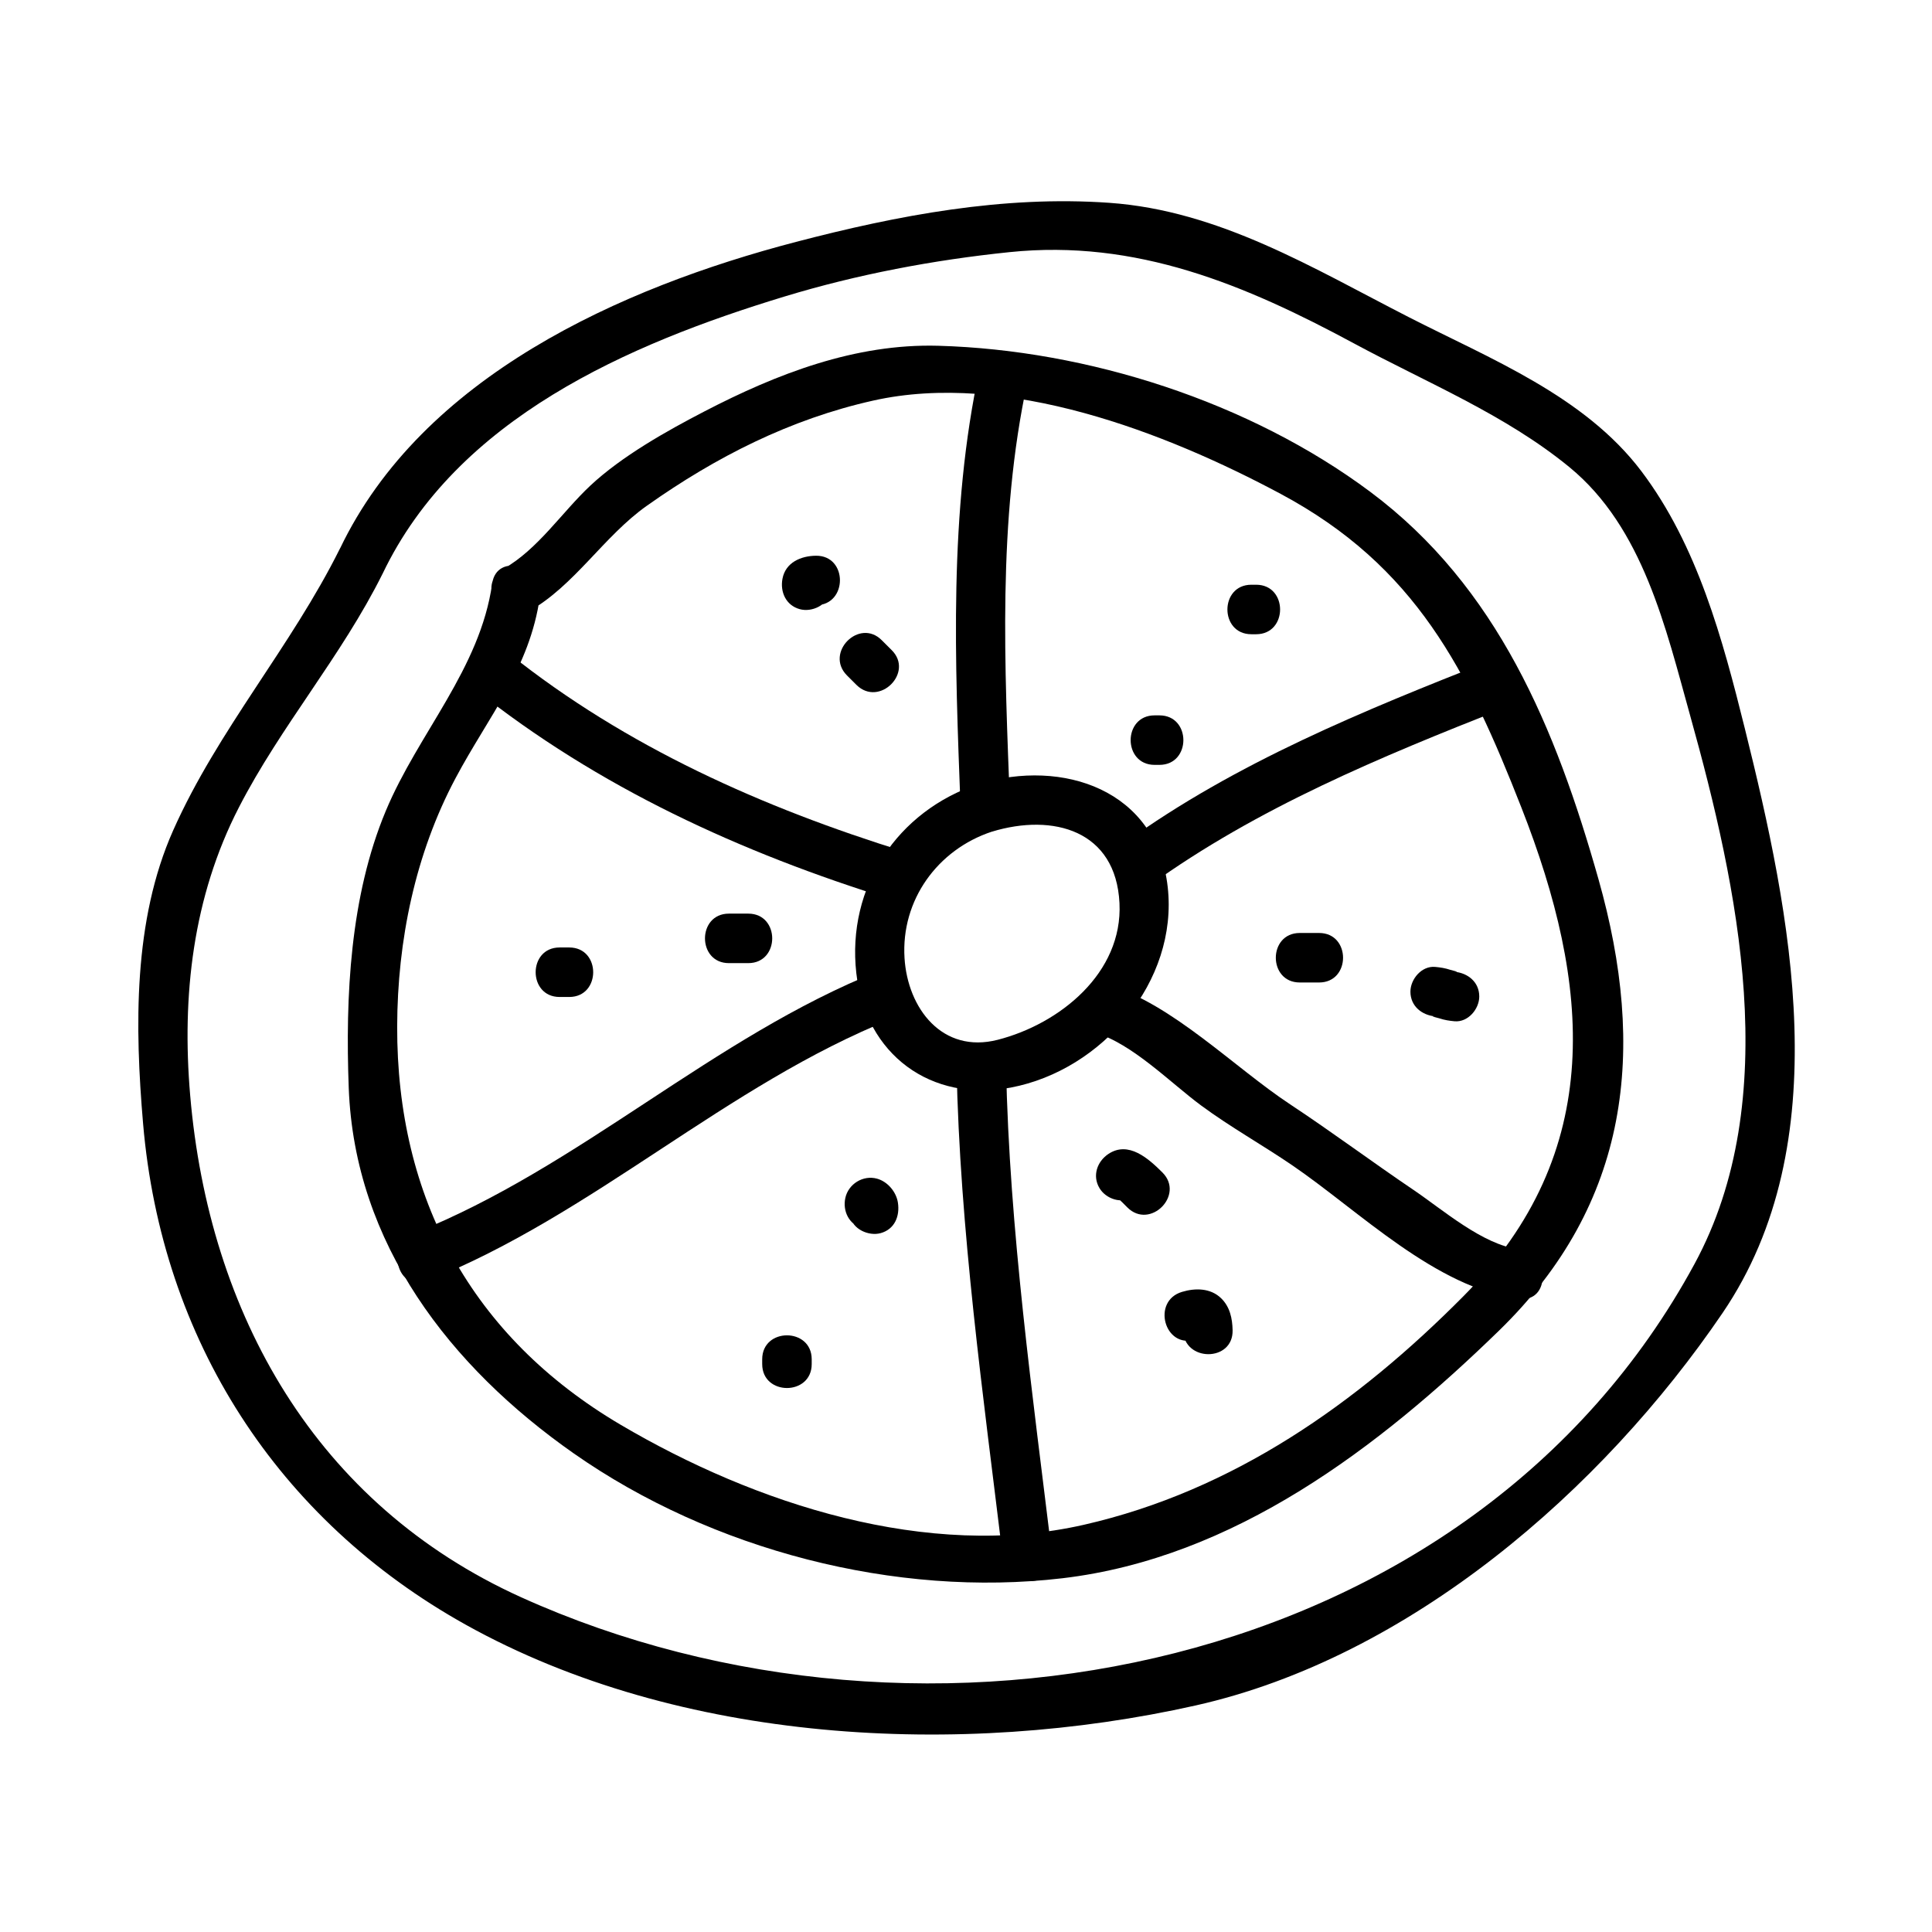 <?xml version="1.0" encoding="UTF-8"?>
<!-- Uploaded to: ICON Repo, www.iconrepo.com, Generator: ICON Repo Mixer Tools -->
<svg fill="#000000" width="800px" height="800px" version="1.1" viewBox="144 144 512 512" xmlns="http://www.w3.org/2000/svg">
 <g>
  <path d="m284.07 306.06c12.223-6.859 19.863-19.906 31.355-28.031 18.324-12.961 37.984-22.945 59.969-27.867 35.371-7.926 77.492 8.398 108.02 24.734 35.766 19.141 49.516 46.766 63.785 83.148 18.344 46.754 22.551 91.184-15.281 129.37-28.234 28.504-61.129 51.652-100.67 60.668-41.449 9.453-87.176-5.543-122.73-26.48-39.613-23.328-59.391-60.184-59.262-105.59 0.062-22.715 4.777-45.699 15.477-65.801 8.754-16.453 19.66-29.109 22.348-48.078 1.176-8.27-11.473-11.836-12.648-3.484-3.211 22.656-19.559 39.582-28.191 60.242-9.477 22.66-10.727 49.227-9.824 73.395 1.543 41.379 26.906 73.949 59.605 96.863 36.59 25.641 85.34 38.32 129.53 33.105 45.531-5.375 83.812-34.621 115.64-65.562 34.809-33.828 39.215-74.512 26.414-119.72-11.285-39.879-26.742-77.48-60.508-102.66-31.93-23.809-74.852-37.566-114.46-38.68-21.988-0.613-42.738 7.426-61.918 17.375-10.051 5.207-21.969 11.914-30.262 19.676-7.5 7.016-13.969 16.973-23.023 22.051-7.371 4.133-0.75 15.473 6.633 11.328z"/>
  <path d="m269.71 326.52c32.801 26.16 70.684 43.48 110.58 55.844 8.102 2.516 11.539-10.156 3.484-12.648-37.602-11.656-73.852-27.789-104.79-52.469-6.539-5.219-15.891 4-9.273 9.273z"/>
  <path d="m257.21 483.48c44.184-17.602 79.184-51.957 123.29-69.543 7.762-3.09 4.383-15.785-3.484-12.648-44.18 17.602-79.184 51.965-123.29 69.543-7.766 3.09-4.383 15.785 3.484 12.648z"/>
  <path d="m397.49 426.67c0.875 43.234 7.074 87.16 12.273 130.06 1.004 8.285 14.133 8.387 13.121 0-5.199-42.902-11.398-86.828-12.273-130.06-0.168-8.449-13.289-8.465-13.121 0z"/>
  <path d="m434.17 417.66c9.945 2.938 19.949 13.25 28.148 19.309 7.781 5.742 16.148 10.395 24.145 15.848 17.664 12.039 38.043 32.586 60.09 35.383 8.383 1.059 8.277-12.07 0-13.121-9.629-1.219-20.148-10.449-27.914-15.707-11.012-7.441-21.66-15.391-32.746-22.715-14.82-9.789-31.246-26.629-48.234-31.641-8.137-2.406-11.586 10.258-3.488 12.645z"/>
  <path d="m448.69 378.66c28.48-20.578 61.391-34.168 93.906-46.977 7.777-3.059 4.398-15.754-3.484-12.648-33.551 13.211-67.656 27.062-97.043 48.297-6.789 4.906-0.25 16.293 6.621 11.328z"/>
  <path d="m411.68 358.08c-1.41-37.43-3.394-76.059 4.598-112.91 1.793-8.246-10.852-11.75-12.648-3.484-8.262 38.074-6.523 77.711-5.07 116.39 0.316 8.434 13.438 8.465 13.121 0z"/>
  <path d="m403.38 351.75c-21.586 7.109-35.02 27.344-32.449 50.129 2.434 21.586 19.789 34.363 40.973 30.332 24.25-4.613 44.34-28.172 41.555-53.113-2.883-25.809-27.77-34.125-50.078-27.348-8.07 2.449-4.633 15.113 3.484 12.648 16.297-4.945 32.867-0.32 33.809 18.93 0.914 18.547-15.871 32.027-32.258 36.227-14.68 3.769-23.875-8.312-24.707-21.648-0.965-15.383 8.773-28.766 23.16-33.516 7.992-2.629 4.566-15.301-3.488-12.641z"/>
  <path d="m245.41 296.01c19.676-41.145 65.129-60.84 106.43-73.41 19.398-5.902 39.535-9.699 59.68-11.781 33.629-3.481 62.457 8.637 91.383 24.234 19.23 10.375 40.004 18.805 57.02 32.758 19.516 16.008 25.531 42.668 31.992 65.848 12.691 45.527 24.848 101.58 1.16 145.28-59.047 108.92-204.24 136.61-310.96 88.352-54.418-24.609-82.754-75.078-87.715-133-2.258-26.383 0.703-52.602 12.906-76.316 11.113-21.602 27.234-40.109 38.098-61.965 3.758-7.547-7.559-14.195-11.324-6.621-12.93 26.008-32.344 48.062-44.172 74.633-10.652 23.918-10.172 52.223-7.988 77.754 4.902 57.266 35.598 104.98 85.527 132.8 56.617 31.539 131.18 35.348 193.38 21.395 56.73-12.727 107.75-57.07 139.68-104.03 30.66-45.105 18.125-105.7 5.879-154.93-5.887-23.652-12.543-48.488-27.43-68.172-15.074-19.918-40.043-29.762-61.555-40.762-25.344-12.957-50.238-28.281-79.453-30.332-28.078-1.977-55.918 3.285-82.996 10.359-46.473 12.137-99.055 35.691-120.86 81.297-3.641 7.586 7.672 14.25 11.316 6.617z"/>
  <path d="m292.3 408.21h2.555c8.461 0 8.461-13.121 0-13.121h-2.555c-8.461 0-8.461 13.121 0 13.121z"/>
  <path d="m337.17 399.24h5.129c8.461 0 8.461-13.121 0-13.121h-5.129c-8.457 0-8.457 13.121 0 13.121z"/>
  <path d="m364.01 300.85c0.035-0.18 0.066-0.355 0.105-0.539-0.562 0.973-1.125 1.93-1.684 2.898-3.086 0.887-3.816 1.281-2.18 1.188 8.453-0.078 8.461-13.199 0-13.121-3.961 0.035-8.07 1.754-8.887 6.094-0.66 3.512 0.922 7.062 4.582 8.066 3.219 0.887 7.402-1.062 8.062-4.586z"/>
  <path d="m368.43 322.97c0.852 0.859 1.699 1.715 2.566 2.562 6.039 5.926 15.324-3.348 9.277-9.277-0.859-0.844-1.715-1.699-2.566-2.562-5.945-6.035-15.211 3.25-9.277 9.277z"/>
  <path d="m449.98 346.7h1.281c8.461 0 8.461-13.121 0-13.121h-1.281c-8.461 0-8.461 13.121 0 13.121z"/>
  <path d="m475.62 312.08h1.273c8.461 0 8.461-13.121 0-13.121h-1.273c-8.457 0.004-8.457 13.121 0 13.121z"/>
  <path d="m488.45 404.37h5.129c8.461 0 8.461-13.121 0-13.121h-5.129c-8.461 0-8.461 13.121 0 13.121z"/>
  <path d="m524.34 413.36c-1.836-0.172 0.746 0.383 1.133 0.52 1.312 0.438 2.598 0.641 3.988 0.766 3.57 0.332 6.559-3.238 6.559-6.559 0-3.824-3-6.231-6.559-6.559 1.832 0.172-0.75-0.383-1.141-0.52-1.312-0.438-2.598-0.641-3.984-0.766-3.57-0.336-6.559 3.238-6.559 6.559 0.004 3.824 3.008 6.223 6.562 6.559z"/>
  <path d="m444.31 461.17c-0.25 0.109-0.5 0.215-0.75 0.324h-3.488c1.066 0.164 0.195 0.082-0.035-0.105 0.977 0.789 1.848 1.723 2.734 2.602 6 5.984 15.273-3.297 9.277-9.277-3.637-3.625-8.98-8.496-14.352-4.875-2.953 1.996-4.25 5.742-2.352 8.973 1.711 2.949 6 4.367 8.965 2.359z"/>
  <path d="m460.7 499.01c1.695-0.516 1.234-0.059-0.168-0.355-1.574-0.488-2.578-1.418-3.027-2.781 0.504 1.477-0.016-1.289 0.027 0.656 0.188 8.445 13.309 8.465 13.121 0-0.066-3.133-0.707-6.215-3.039-8.477-2.816-2.734-6.859-2.754-10.391-1.684-8.082 2.434-4.637 15.098 3.477 12.641z"/>
  <path d="m381.96 462.73c-0.438-2.867-2.715-5.59-5.535-6.371-3.688-1.012-7.59 1.387-8.402 5.106-0.766 3.488 0.992 7.086 4.582 8.066 3.305 0.914 7.309-1.086 8.066-4.582 0.035-0.141 0.066-0.293 0.102-0.438l-4.582 4.582c0.078-0.027 0.156-0.059 0.234-0.082-1.68-0.219-3.371-0.441-5.055-0.66 0.105 0.066 0.203 0.133 0.309 0.199l-2.352-2.352c0.418 0.539 0.414 0.547-0.016 0.016 0.547 3.543 4.93 5.449 8.066 4.582 3.742-1.027 5.121-4.531 4.582-8.066z"/>
  <path d="m345.99 504.22v1.273c0 8.461 13.121 8.461 13.121 0v-1.273c-0.004-8.457-13.121-8.457-13.121 0z"/>
 </g>
</svg>